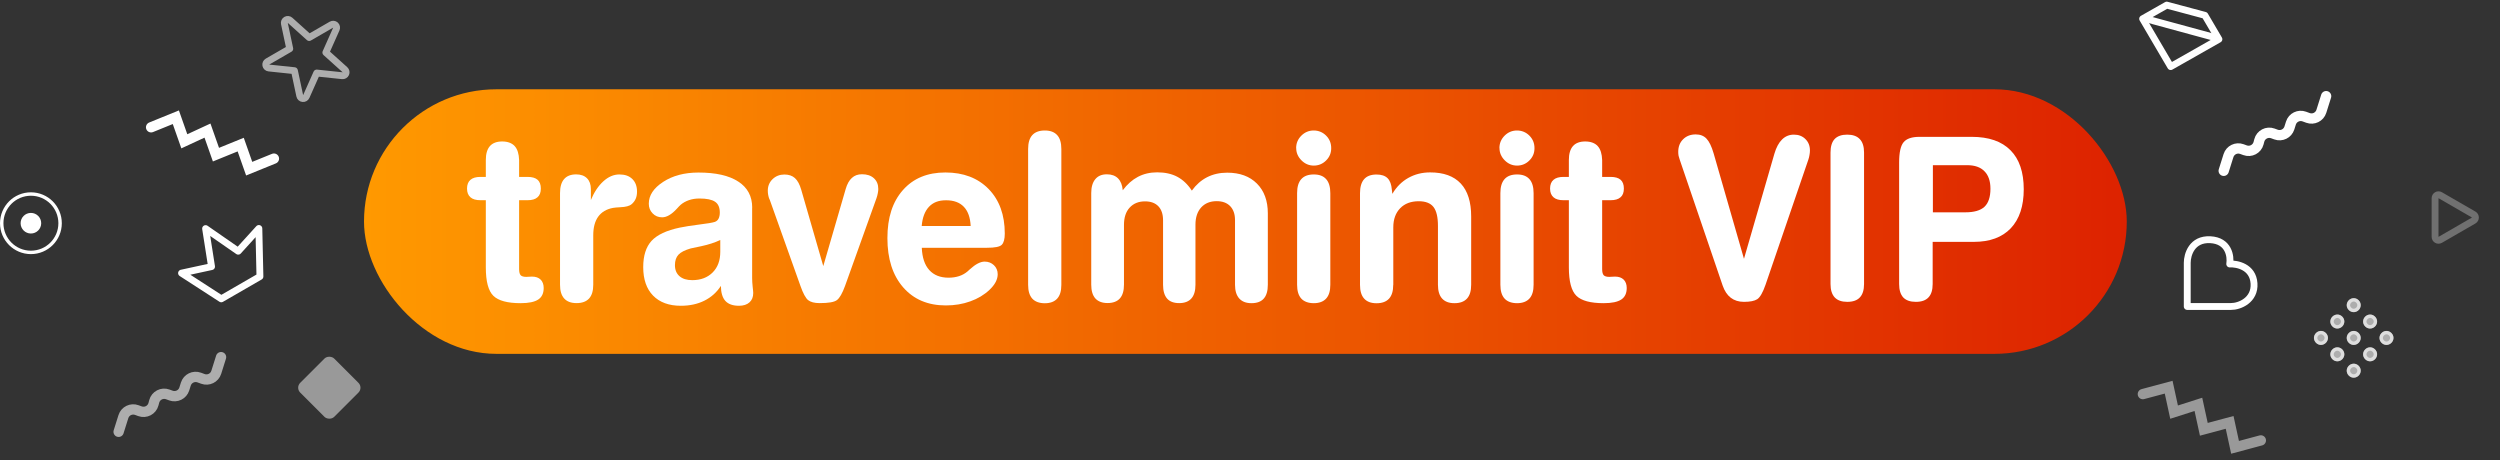 <svg width="728" height="134" viewBox="0 0 728 134" fill="none" xmlns="http://www.w3.org/2000/svg">
<rect x="0" y="0" width="728" height="134" fill="#333333" stroke="none"/>
<circle cx="9" cy="65" r="3" fill="white"/>
<circle cx="9" cy="65" r="8.5" stroke="white"/>
<rect x="86" y="112.899" width="14" height="14" rx="2" transform="rotate(-45 86 112.899)" fill="white" fill-opacity="0.5"/>
<path d="M34.541 125.743L35.933 121.325C36.447 119.691 38.223 118.819 39.83 119.41L40.756 119.751C42.417 120.362 44.243 119.411 44.694 117.7L44.906 116.894C45.356 115.183 47.182 114.232 48.843 114.843L49.769 115.184C51.377 115.775 53.152 114.903 53.667 113.27L54.113 111.853C54.628 110.219 56.403 109.347 58.011 109.938L59.081 110.332C60.688 110.924 62.464 110.052 62.979 108.418L64.37 104" stroke="white" stroke-opacity="0.6" stroke-width="3" stroke-linecap="round"/>
<path d="M44 37.067L51.206 34.138L53.674 41.149L60.419 38.025L62.888 45.036L70.093 42.107L72.562 49.118L79.767 46.189" stroke="white" stroke-width="3" stroke-linecap="round"/>
<path d="M75.693 80.522L64.435 87.022L52.864 79.532L61.603 77.635L59.87 66.564L69.368 73.152L75.38 66.532L75.693 80.522Z" stroke="white" stroke-width="2" stroke-linejoin="round"/>
<path d="M84.466 5.913C84.144 5.623 83.672 5.574 83.297 5.79C82.921 6.007 82.728 6.44 82.819 6.864L84.376 14.193L77.888 17.939C77.513 18.155 77.32 18.589 77.41 19.013C77.5 19.436 77.852 19.754 78.283 19.799L85.734 20.582L87.292 27.911C87.382 28.335 87.735 28.652 88.166 28.698C88.597 28.743 89.008 28.506 89.184 28.11L92.231 21.265L99.682 22.048C100.113 22.094 100.524 21.856 100.7 21.461C100.877 21.065 100.778 20.601 100.456 20.311L94.888 15.297L97.936 8.453C98.112 8.057 98.013 7.593 97.691 7.303C97.369 7.013 96.897 6.964 96.522 7.18L90.034 10.926L84.466 5.913Z" stroke="white" stroke-opacity="0.6" stroke-width="2" stroke-linejoin="round"/>
<circle cx="685.404" cy="107.945" r="2.024" transform="rotate(-45 685.404 107.945)" fill="white" fill-opacity="0.6"/>
<circle cx="685.404" cy="107.945" r="1.524" transform="rotate(-45 685.404 107.945)" stroke="white" stroke-opacity="0.6"/>
<circle cx="680.633" cy="103.175" r="2.024" transform="rotate(-45 680.633 103.175)" fill="white" fill-opacity="0.6"/>
<circle cx="680.633" cy="103.175" r="1.524" transform="rotate(-45 680.633 103.175)" stroke="white" stroke-opacity="0.6"/>
<circle cx="675.862" cy="98.404" r="2.024" transform="rotate(-45 675.862 98.404)" fill="white" fill-opacity="0.6"/>
<circle cx="675.862" cy="98.404" r="1.524" transform="rotate(-45 675.862 98.404)" stroke="white" stroke-opacity="0.6"/>
<circle cx="690.175" cy="103.175" r="2.024" transform="rotate(-45 690.175 103.175)" fill="white" fill-opacity="0.6"/>
<circle cx="690.175" cy="103.175" r="1.524" transform="rotate(-45 690.175 103.175)" stroke="white" stroke-opacity="0.6"/>
<circle cx="685.404" cy="98.404" r="2.024" transform="rotate(-45 685.404 98.404)" fill="white" fill-opacity="0.6"/>
<circle cx="685.404" cy="98.404" r="1.524" transform="rotate(-45 685.404 98.404)" stroke="white" stroke-opacity="0.6"/>
<circle cx="680.633" cy="93.633" r="2.024" transform="rotate(-45 680.633 93.633)" fill="white" fill-opacity="0.6"/>
<circle cx="680.633" cy="93.633" r="1.524" transform="rotate(-45 680.633 93.633)" stroke="white" stroke-opacity="0.6"/>
<circle cx="694.945" cy="98.404" r="2.024" transform="rotate(-45 694.945 98.404)" fill="white" fill-opacity="0.6"/>
<circle cx="694.945" cy="98.404" r="1.524" transform="rotate(-45 694.945 98.404)" stroke="white" stroke-opacity="0.6"/>
<circle cx="690.175" cy="93.633" r="2.024" transform="rotate(-45 690.175 93.633)" fill="white" fill-opacity="0.6"/>
<circle cx="690.175" cy="93.633" r="1.524" transform="rotate(-45 690.175 93.633)" stroke="white" stroke-opacity="0.6"/>
<circle cx="685.404" cy="88.862" r="2.024" transform="rotate(-45 685.404 88.862)" fill="white" fill-opacity="0.6"/>
<circle cx="685.404" cy="88.862" r="1.524" transform="rotate(-45 685.404 88.862)" stroke="white" stroke-opacity="0.6"/>
<path d="M709.093 57.714C709.093 56.944 709.927 56.463 710.593 56.848L720.343 62.477C721.01 62.862 721.01 63.824 720.343 64.209L710.593 69.838C709.927 70.223 709.093 69.742 709.093 68.972L709.093 57.714Z" stroke="white" stroke-opacity="0.3" stroke-width="2"/>
<path d="M624 114.763L631.513 112.75L633.093 120.013L640.173 117.75L641.754 125.013L649.267 123L650.847 130.263L658.36 128.25" stroke="white" stroke-opacity="0.5" stroke-width="3" stroke-linecap="round"/>
<path d="M647.541 49.743L648.933 45.325C649.447 43.691 651.223 42.819 652.83 43.41L653.756 43.751C655.417 44.362 657.243 43.411 657.694 41.7L657.906 40.894C658.356 39.183 660.183 38.232 661.843 38.843L662.769 39.184C664.377 39.775 666.152 38.903 666.667 37.27L667.113 35.852C667.628 34.219 669.403 33.347 671.011 33.938L672.081 34.332C673.689 34.924 675.464 34.052 675.979 32.418L677.37 28" stroke="white" stroke-width="3" stroke-linecap="round"/>
<path d="M656.371 82.53C656.049 77.607 651.304 76.755 649.3 76.873C649.654 74.633 649.017 70.085 643.643 69.802C638.269 69.519 636.926 74.162 636.926 76.519V89.247H649.654C652.16 89.274 656.69 87.402 656.371 82.53Z" stroke="white" stroke-width="2" stroke-linejoin="round"/>
<path d="M642.062 4.465L630.954 1.488L623.933 5.474L632.108 19.397L646.15 11.426L642.062 4.465Z" stroke="white" stroke-width="2" stroke-linejoin="round"/>
<path d="M625 5.5L645.71 11.136" stroke="white" stroke-width="2" stroke-linecap="round" stroke-linejoin="round"/>
<rect x="106" y="26" width="513.315" height="77.04" rx="38.52" fill="url(#paint0_linear_198_9584)"/>
<path d="M141.471 58.301H139.905C138.617 58.301 137.645 58.023 136.991 57.447C136.337 56.872 136 56.038 136 54.907C136 53.776 136.337 52.923 136.991 52.367C137.645 51.792 138.617 51.514 139.905 51.514H141.471V46.593C141.471 44.787 141.868 43.457 142.661 42.544C143.454 41.651 144.643 41.195 146.229 41.195C147.815 41.195 149.064 41.651 149.877 42.544C150.69 43.437 151.106 44.806 151.165 46.612V51.514H153.624C154.932 51.514 155.903 51.792 156.538 52.347C157.172 52.903 157.489 53.756 157.489 54.907C157.489 56.058 157.172 56.892 156.518 57.447C155.884 58.023 154.912 58.301 153.624 58.301H151.165V78.344C151.165 79.237 151.324 79.832 151.621 80.149C151.919 80.467 152.474 80.626 153.267 80.626C153.406 80.626 153.643 80.626 154 80.586C154.357 80.566 154.674 80.546 154.932 80.546C156.003 80.546 156.835 80.844 157.43 81.419C158.025 82.015 158.322 82.828 158.322 83.86C158.322 85.408 157.787 86.539 156.716 87.234C155.646 87.928 153.961 88.285 151.621 88.285C147.776 88.285 145.139 87.571 143.672 86.142C142.205 84.713 141.471 81.955 141.471 77.867V58.301Z" fill="white"/>
<path d="M172.04 58.301C173.012 55.939 174.241 54.114 175.708 52.784C177.175 51.455 178.721 50.8 180.366 50.8C182.012 50.8 183.221 51.236 184.133 52.129C185.045 53.022 185.501 54.233 185.501 55.8C185.501 56.574 185.382 57.269 185.124 57.864C184.866 58.46 184.47 58.995 183.935 59.452C183.32 59.988 182.21 60.285 180.604 60.345C179.672 60.385 178.959 60.464 178.483 60.543C176.6 60.9 175.172 61.754 174.201 63.083C173.23 64.433 172.754 66.239 172.754 68.521V82.908C172.754 84.694 172.357 86.023 171.545 86.916C170.732 87.809 169.523 88.266 167.897 88.266C166.271 88.266 165.102 87.809 164.289 86.916C163.476 86.023 163.08 84.674 163.08 82.908V56.237C163.08 54.411 163.476 53.062 164.269 52.149C165.062 51.236 166.232 50.78 167.778 50.78C169.126 50.78 170.177 51.157 170.93 51.911C171.683 52.665 172.06 53.717 172.06 55.066V58.261L172.04 58.301Z" fill="white"/>
<path d="M219.023 60.444V81.022C219.023 81.757 219.083 82.59 219.182 83.563C219.301 84.515 219.34 85.11 219.34 85.329C219.34 86.48 218.984 87.392 218.25 88.047C217.517 88.702 216.506 89.04 215.197 89.04C213.393 89.04 212.085 88.563 211.232 87.631C210.38 86.698 209.944 85.23 209.924 83.245C208.715 85.13 207.109 86.559 205.127 87.551C203.144 88.543 200.864 89.04 198.248 89.04C194.798 89.04 192.102 88.047 190.179 86.083C188.256 84.118 187.305 81.34 187.305 77.788C187.305 74.454 188.117 71.914 189.723 70.148C191.349 68.382 194.085 67.092 197.97 66.278C199.457 65.961 201.34 65.683 203.64 65.385C205.939 65.107 207.426 64.849 208.12 64.631C208.635 64.453 209.012 64.135 209.25 63.659C209.488 63.182 209.607 62.607 209.607 61.892C209.607 60.424 209.151 59.372 208.239 58.757C207.327 58.122 205.801 57.805 203.679 57.805C202.569 57.805 201.558 57.963 200.626 58.281C199.715 58.598 198.882 59.055 198.188 59.65C197.95 59.868 197.574 60.245 197.098 60.781C195.571 62.448 194.144 63.282 192.816 63.282C191.706 63.282 190.774 62.905 190.04 62.131C189.287 61.357 188.93 60.424 188.93 59.313C188.93 56.892 190.318 54.788 193.113 52.963C195.889 51.157 199.318 50.244 203.382 50.244C208.437 50.244 212.303 51.117 214.999 52.883C217.695 54.63 219.043 57.17 219.043 60.464L219.023 60.444ZM209.746 69.89C208.14 70.644 206.316 71.239 204.274 71.676C202.232 72.112 201.162 72.331 201.102 72.35C199.417 72.847 198.228 73.442 197.554 74.176C196.88 74.91 196.543 75.922 196.543 77.212C196.543 78.582 196.979 79.653 197.871 80.427C198.763 81.201 199.992 81.578 201.598 81.578C204.056 81.578 206.038 80.824 207.525 79.336C209.012 77.847 209.746 75.843 209.746 73.323V69.89Z" fill="white"/>
<path d="M224.078 58.082C223.9 57.646 223.781 57.209 223.702 56.792C223.622 56.376 223.583 55.959 223.583 55.523C223.583 54.193 224.039 53.082 224.97 52.169C225.902 51.276 227.052 50.819 228.42 50.819C229.689 50.819 230.7 51.157 231.473 51.851C232.246 52.546 232.86 53.677 233.316 55.245L239.739 77.49L246.262 55.046C246.678 53.598 247.273 52.526 248.066 51.812C248.839 51.097 249.81 50.74 250.999 50.74C252.466 50.74 253.616 51.117 254.469 51.891C255.321 52.665 255.757 53.697 255.757 55.026C255.757 55.384 255.718 55.8 255.619 56.257C255.539 56.733 255.4 57.229 255.222 57.745L246.083 83.245C245.29 85.428 244.497 86.797 243.704 87.392C242.911 87.988 241.246 88.266 238.669 88.266C237.162 88.266 236.052 87.968 235.319 87.392C234.605 86.817 233.852 85.428 233.079 83.225L224.098 58.023L224.078 58.082Z" fill="white"/>
<path d="M268.425 72.152C268.544 74.99 269.258 77.153 270.606 78.641C271.954 80.13 273.817 80.864 276.236 80.864C277.346 80.864 278.357 80.705 279.289 80.407C280.22 80.11 281.033 79.633 281.747 79.038C281.925 78.879 282.163 78.681 282.441 78.403C284.086 76.915 285.513 76.18 286.723 76.18C287.813 76.18 288.705 76.538 289.439 77.232C290.152 77.927 290.529 78.8 290.529 79.852C290.529 80.606 290.331 81.36 289.954 82.094C289.557 82.848 288.983 83.602 288.17 84.376C286.623 85.845 284.74 86.976 282.56 87.75C280.379 88.544 278 88.941 275.423 88.941C270.189 88.941 266.046 87.174 262.993 83.662C259.94 80.149 258.414 75.387 258.414 69.354C258.414 63.321 259.92 58.757 262.934 55.344C265.947 51.931 270.07 50.224 275.304 50.224C280.538 50.224 284.76 51.831 287.892 55.046C291.024 58.261 292.591 62.587 292.591 68.005C292.591 69.612 292.293 70.704 291.718 71.279C291.143 71.874 289.696 72.152 287.397 72.152H268.405H268.425ZM282.659 65.802C282.54 63.361 281.886 61.496 280.676 60.226C279.467 58.956 277.742 58.321 275.502 58.321C273.262 58.321 271.716 58.956 270.507 60.226C269.317 61.496 268.603 63.361 268.405 65.802H282.639H282.659Z" fill="white"/>
<path d="M299.39 43.398C299.39 41.592 299.787 40.242 300.599 39.349C301.412 38.456 302.621 38 304.247 38C305.873 38 307.042 38.456 307.855 39.349C308.668 40.242 309.064 41.592 309.064 43.398V82.948C309.064 84.734 308.668 86.063 307.855 86.956C307.042 87.849 305.833 88.305 304.247 88.305C302.661 88.305 301.412 87.849 300.599 86.956C299.787 86.063 299.39 84.714 299.39 82.948V43.398Z" fill="white"/>
<path d="M347.067 55.503C348.316 53.776 349.803 52.466 351.528 51.593C353.252 50.72 355.195 50.283 357.356 50.283C361.023 50.283 363.898 51.335 366.019 53.459C368.14 55.582 369.191 58.479 369.191 62.131V82.927C369.191 84.733 368.794 86.063 368.001 86.956C367.208 87.849 366.019 88.285 364.433 88.285C362.847 88.285 361.697 87.829 360.865 86.916C360.052 86.003 359.636 84.674 359.636 82.927V64.075C359.636 62.349 359.16 60.999 358.228 60.027C357.276 59.055 355.968 58.578 354.283 58.578C352.4 58.578 350.893 59.194 349.783 60.404C348.673 61.635 348.118 63.301 348.118 65.425V82.908C348.118 84.694 347.721 86.023 346.928 86.916C346.135 87.809 344.946 88.266 343.38 88.266C341.814 88.266 340.624 87.829 339.851 86.936C339.078 86.043 338.682 84.713 338.682 82.908V64.135C338.682 62.389 338.226 61.019 337.314 60.067C336.402 59.114 335.113 58.638 333.428 58.638C331.545 58.638 330.058 59.253 328.948 60.464C327.838 61.674 327.302 63.361 327.302 65.484V82.888C327.302 84.674 326.906 86.003 326.113 86.896C325.32 87.789 324.111 88.246 322.525 88.246C320.939 88.246 319.769 87.789 318.957 86.896C318.164 86.003 317.767 84.654 317.767 82.888V56.217C317.767 54.471 318.164 53.121 318.957 52.169C319.749 51.216 320.86 50.76 322.327 50.76C323.694 50.76 324.785 51.157 325.558 51.931C326.331 52.705 326.807 53.855 326.946 55.403C328.234 53.677 329.701 52.367 331.366 51.494C333.032 50.621 334.895 50.184 336.977 50.184C339.256 50.184 341.219 50.621 342.825 51.474C344.43 52.328 345.858 53.657 347.047 55.483L347.067 55.503Z" fill="white"/>
<path d="M377.438 43.12C377.438 41.731 377.933 40.52 378.944 39.508C379.955 38.496 381.165 38 382.552 38C383.94 38 385.169 38.496 386.16 39.488C387.151 40.48 387.647 41.691 387.647 43.14C387.647 44.588 387.151 45.739 386.16 46.731C385.169 47.724 383.96 48.22 382.572 48.22C381.184 48.22 379.995 47.704 378.984 46.692C377.973 45.68 377.457 44.489 377.457 43.14L377.438 43.12ZM387.389 82.928C387.389 84.714 386.993 86.043 386.18 86.936C385.367 87.829 384.158 88.286 382.572 88.286C380.986 88.286 379.737 87.829 378.924 86.936C378.112 86.043 377.715 84.694 377.715 82.928V56.257C377.715 54.431 378.112 53.082 378.924 52.169C379.737 51.256 380.946 50.8 382.572 50.8C384.198 50.8 385.367 51.256 386.18 52.169C386.993 53.082 387.389 54.451 387.389 56.257V82.928Z" fill="white"/>
<path d="M405.707 82.948C405.707 84.734 405.31 86.063 404.498 86.956C403.685 87.849 402.476 88.305 400.85 88.305C399.224 88.305 398.055 87.849 397.242 86.956C396.429 86.063 396.033 84.714 396.033 82.948V56.277C396.033 54.451 396.429 53.102 397.222 52.189C398.015 51.276 399.224 50.819 400.85 50.819C402.277 50.819 403.348 51.177 404.061 51.891C404.775 52.605 405.191 53.737 405.31 55.265L405.449 56.455C406.639 54.431 408.185 52.883 410.088 51.812C411.991 50.74 414.112 50.204 416.452 50.204C420.377 50.204 423.35 51.276 425.372 53.439C427.394 55.602 428.405 58.797 428.405 63.024V82.928C428.405 84.714 428.009 86.043 427.196 86.936C426.383 87.829 425.174 88.286 423.549 88.286C421.923 88.286 420.753 87.829 419.941 86.936C419.128 86.043 418.731 84.694 418.731 82.928V65.822C418.731 63.222 418.295 61.377 417.423 60.265C416.551 59.154 415.123 58.599 413.141 58.599C410.861 58.599 409.057 59.273 407.729 60.642C406.401 62.012 405.727 63.857 405.727 66.219V82.928L405.707 82.948Z" fill="white"/>
<path d="M436.632 43.12C436.632 41.731 437.128 40.52 438.139 39.508C439.15 38.496 440.359 38 441.747 38C443.135 38 444.364 38.496 445.355 39.488C446.346 40.48 446.842 41.691 446.842 43.14C446.842 44.588 446.346 45.739 445.355 46.731C444.364 47.724 443.155 48.22 441.767 48.22C440.379 48.22 439.19 47.704 438.179 46.692C437.168 45.68 436.652 44.489 436.652 43.14L436.632 43.12ZM446.584 82.928C446.584 84.714 446.188 86.043 445.375 86.936C444.562 87.829 443.353 88.286 441.767 88.286C440.181 88.286 438.932 87.829 438.119 86.936C437.306 86.043 436.91 84.694 436.91 82.928V56.257C436.91 54.431 437.306 53.082 438.119 52.169C438.932 51.256 440.141 50.8 441.767 50.8C443.392 50.8 444.562 51.256 445.375 52.169C446.188 53.082 446.584 54.451 446.584 56.257V82.928Z" fill="white"/>
<path d="M456.853 58.301H455.287C453.998 58.301 453.027 58.023 452.373 57.447C451.718 56.872 451.381 56.038 451.381 54.907C451.381 53.776 451.718 52.923 452.373 52.367C453.027 51.792 453.998 51.514 455.287 51.514H456.853V46.593C456.853 44.787 457.249 43.457 458.042 42.544C458.835 41.651 460.025 41.195 461.611 41.195C463.197 41.195 464.446 41.651 465.258 42.544C466.071 43.437 466.487 44.806 466.547 46.612V51.514H469.005C470.313 51.514 471.285 51.792 471.919 52.347C472.554 52.903 472.871 53.756 472.871 54.907C472.871 56.058 472.554 56.892 471.899 57.447C471.265 58.023 470.294 58.301 469.005 58.301H466.547V78.344C466.547 79.237 466.706 79.832 467.003 80.149C467.3 80.467 467.855 80.626 468.648 80.626C468.787 80.626 469.025 80.626 469.382 80.586C469.739 80.566 470.056 80.546 470.313 80.546C471.384 80.546 472.217 80.844 472.811 81.419C473.406 82.015 473.703 82.828 473.703 83.86C473.703 85.408 473.168 86.539 472.098 87.234C471.027 87.928 469.342 88.285 467.003 88.285C463.157 88.285 460.52 87.571 459.053 86.142C457.586 84.713 456.853 81.955 456.853 77.867V58.301Z" fill="white"/>
<path d="M562.857 48.099V61.828H572.299C574.856 61.828 576.714 61.291 577.874 60.217C579.034 59.121 579.615 57.37 579.615 54.964C579.615 52.729 579.034 51.032 577.874 49.872C576.736 48.69 575.049 48.099 572.815 48.099H562.857ZM562.792 82.711C562.792 84.451 562.384 85.751 561.568 86.61C560.773 87.469 559.548 87.899 557.894 87.899C556.261 87.899 555.036 87.469 554.22 86.61C553.425 85.729 553.028 84.429 553.028 82.711V47.326C553.028 44.425 553.457 42.46 554.317 41.428C555.176 40.376 556.723 39.849 558.957 39.849H574.136C579.12 39.849 582.891 41.149 585.448 43.749C588.026 46.327 589.315 50.119 589.315 55.125C589.315 60.023 588.058 63.804 585.544 66.469C583.031 69.111 579.443 70.432 574.781 70.432H562.792V82.711Z" fill="white"/>
<path d="M533.047 44.425C533.047 42.664 533.445 41.353 534.24 40.494C535.056 39.635 536.281 39.205 537.913 39.205C539.546 39.205 540.771 39.645 541.587 40.526C542.404 41.386 542.812 42.685 542.812 44.425V82.711C542.812 84.451 542.404 85.751 541.587 86.61C540.792 87.469 539.568 87.899 537.913 87.899C536.302 87.899 535.088 87.469 534.272 86.61C533.455 85.729 533.047 84.429 533.047 82.711V44.425Z" fill="white"/>
<path d="M514.13 82.904C513.335 85.181 512.53 86.589 511.713 87.126C510.918 87.641 509.629 87.899 507.846 87.899C504.795 87.899 502.722 86.309 501.626 83.13C501.605 83.087 501.594 83.054 501.594 83.033L489.122 46.456C488.993 46.091 488.886 45.725 488.8 45.36C488.736 44.995 488.703 44.619 488.703 44.232C488.703 42.707 489.176 41.482 490.121 40.558C491.067 39.613 492.291 39.14 493.795 39.14C495.106 39.14 496.148 39.549 496.921 40.365C497.716 41.181 498.414 42.621 499.016 44.683L507.846 75.363L516.708 44.748C517.245 42.922 517.987 41.547 518.932 40.623C519.877 39.678 521.027 39.205 522.38 39.205C523.755 39.205 524.872 39.635 525.732 40.494C526.613 41.353 527.053 42.46 527.053 43.813C527.053 44.243 527.01 44.683 526.924 45.135C526.86 45.564 526.752 46.005 526.602 46.456L514.13 82.904Z" fill="white"/>
<defs>
<linearGradient id="paint0_linear_198_9584" x1="106" y1="64.019" x2="619.647" y2="64.019" gradientUnits="userSpaceOnUse">
<stop stop-color="#FF9900"/>
<stop offset="1" stop-color="#DD2200"/>
</linearGradient>
</defs>
</svg>
